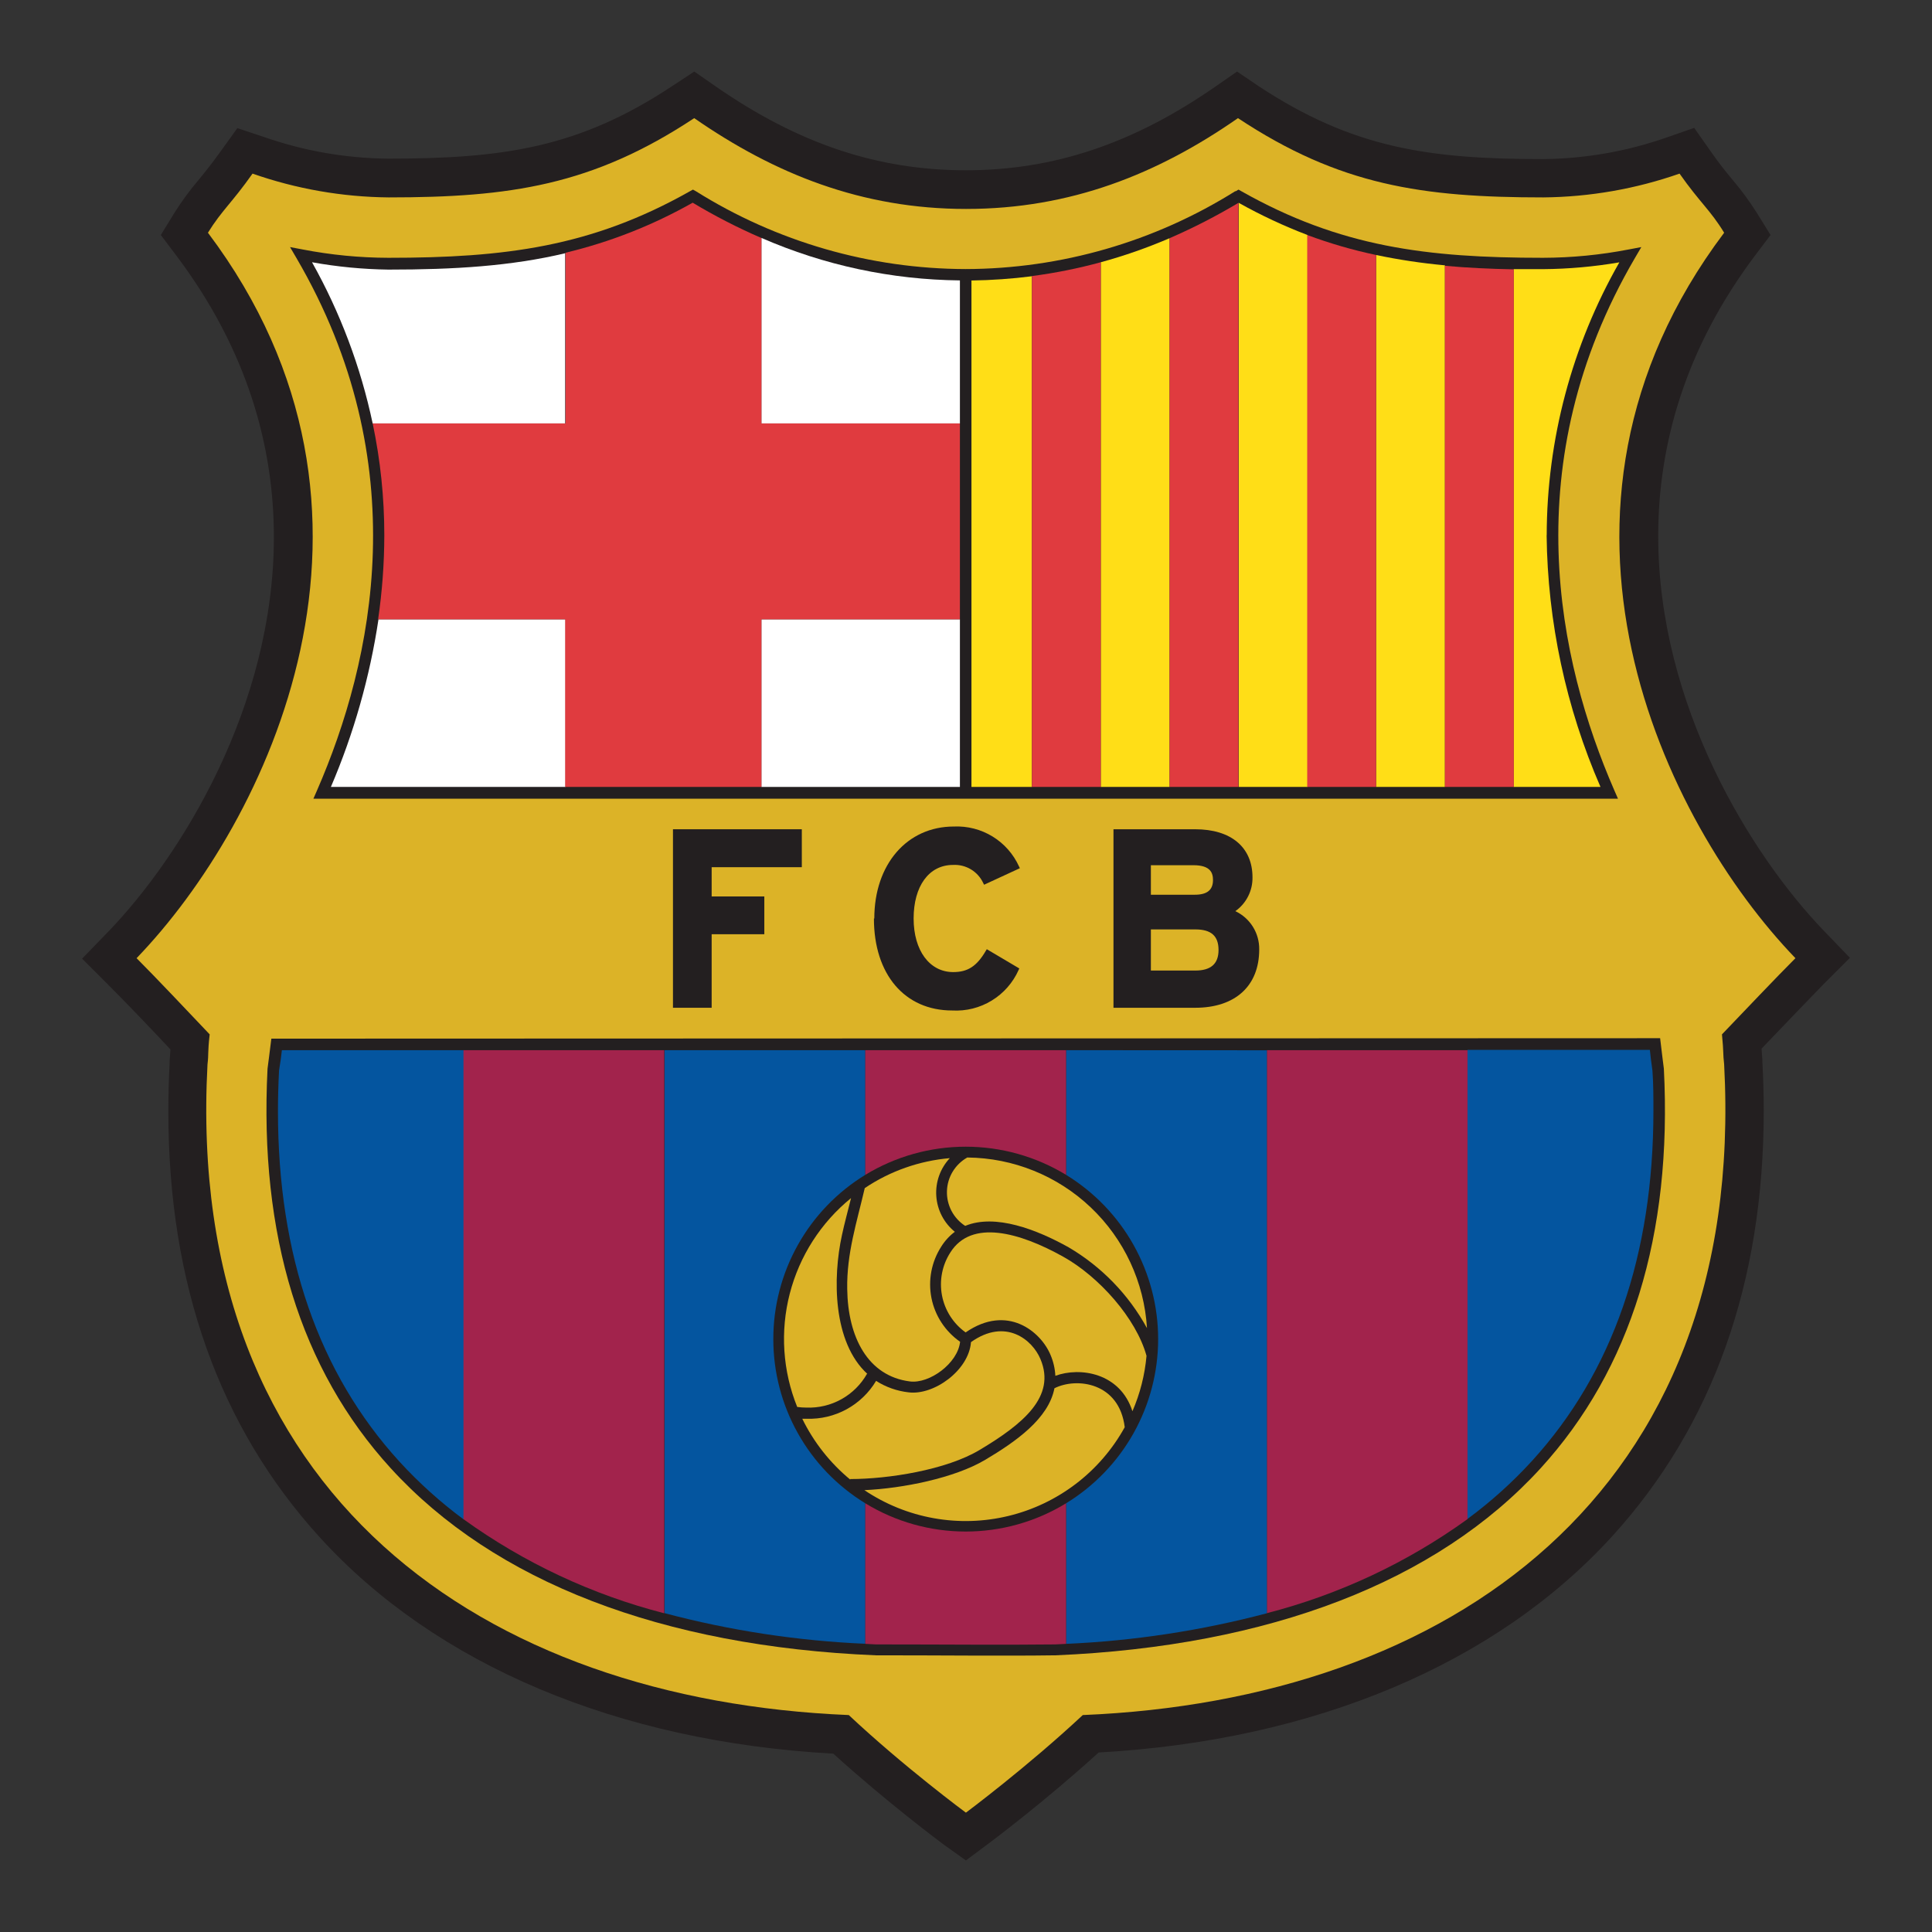 <svg width="108" height="108" viewBox="0 0 108 108" fill="none" xmlns="http://www.w3.org/2000/svg">
<rect x="0" y="0" width="108" height="108" fill="#333333" stroke="none"/>
<path fill-rule="evenodd" clip-rule="evenodd" d="M67.954 4.832C63.35 8.03 58.909 9.518 53.985 9.518C49.061 9.518 44.619 8.03 40.01 4.832L38.812 4L37.584 4.807C32.381 8.254 28.152 8.868 21.701 8.868C19.348 8.848 17.014 8.443 14.792 7.67L13.269 7.162L12.33 8.467C11.822 9.173 11.462 9.619 11.107 10.051C10.617 10.626 10.169 11.235 9.767 11.873L8.99 13.137L9.878 14.315C13.817 19.553 15.31 24.944 15.31 30.02C15.31 39.487 10.132 47.848 6.056 52.076L4.589 53.589L6.112 55.112C6.914 55.914 8.345 57.396 9.528 58.665C9.528 58.716 9.482 59.32 9.482 59.32V59.437C9.431 60.355 9.411 61.264 9.411 62.152C9.411 71.766 12.249 79.756 17.873 85.934C24.381 93.091 34.558 97.365 46.584 98.031C49.574 100.746 52.609 103.005 52.746 103.107L53.995 104L55.279 103.041C55.411 102.944 58.431 100.685 61.416 97.965C73.442 97.299 83.619 93.025 90.132 85.868C95.751 79.69 98.594 71.701 98.594 62.086C98.594 61.198 98.569 60.289 98.518 59.371V59.254C98.518 59.254 98.477 58.67 98.472 58.619C99.569 57.472 101.046 55.934 101.888 55.066L103.411 53.543L101.944 52.02C97.883 47.792 92.695 39.426 92.695 29.965C92.695 24.888 94.183 19.497 98.127 14.259L98.975 13.137L98.198 11.883C97.795 11.245 97.347 10.636 96.858 10.061C96.502 9.629 96.132 9.183 95.64 8.477L94.706 7.147L93.183 7.68C90.958 8.46 88.621 8.87 86.264 8.893C79.812 8.893 75.604 8.264 70.381 4.832L69.152 4L67.954 4.832Z" fill="#231F20"/>
<path fill-rule="evenodd" clip-rule="evenodd" d="M53.99 101.325C53.99 101.325 50.553 98.787 47.447 95.873C27.142 95.03 10.315 83.639 11.599 59.502C11.675 58.863 11.599 58.908 11.721 57.822C10.553 56.589 8.65 54.578 7.635 53.563C14.924 46 23.427 28.69 11.624 13.01C12.396 11.761 12.96 11.345 14.117 9.705C16.565 10.562 19.137 11.012 21.731 11.035C28.497 11.035 33.122 10.365 38.807 6.604C43.3 9.72 48.168 11.68 54.005 11.68C59.843 11.68 64.711 9.731 69.203 6.604C74.883 10.365 79.508 11.035 86.274 11.035C88.868 11.011 91.44 10.562 93.888 9.705C95.041 11.345 95.604 11.736 96.381 13.01C84.574 28.695 93.081 46.005 100.366 53.563C99.35 54.578 97.421 56.609 96.259 57.822C96.365 58.908 96.305 58.837 96.381 59.502C97.665 83.639 80.848 95.035 60.528 95.873C57.421 98.776 54 101.325 54 101.325H53.99Z" fill="#DCB327"/>
<path fill-rule="evenodd" clip-rule="evenodd" d="M15.452 58.061H15.168L15.041 59.076L14.955 59.741C14.483 69.041 16.797 76.553 21.843 82.076C27.63 88.421 37.005 92.036 48.955 92.533H49.153C52.736 92.533 56.122 92.574 59.005 92.533C70.965 92.026 80.325 88.421 86.122 82.076C91.168 76.543 93.488 69.031 93.011 59.741L92.924 59.051L92.802 58.036H92.513L15.452 58.061Z" fill="#231F20"/>
<path fill-rule="evenodd" clip-rule="evenodd" d="M15.757 58.706C15.726 58.939 15.696 59.213 15.696 59.213L15.599 59.837C15.559 60.614 15.538 61.36 15.538 62.127C15.538 70.178 17.818 76.756 22.32 81.695C23.416 82.892 24.624 83.98 25.929 84.944V58.706H15.757Z" fill="#04559F"/>
<path fill-rule="evenodd" clip-rule="evenodd" d="M92.371 59.837L92.285 59.198L92.229 58.69H82.036V84.908C83.342 83.946 84.551 82.858 85.645 81.66C90.153 76.715 92.427 70.142 92.427 62.096C92.427 61.35 92.427 60.573 92.371 59.822V59.837Z" fill="#04559F"/>
<path fill-rule="evenodd" clip-rule="evenodd" d="M37.153 58.706H25.909V84.924C29.289 87.361 33.096 89.145 37.132 90.183V58.711L37.153 58.706Z" fill="#A2234C"/>
<path fill-rule="evenodd" clip-rule="evenodd" d="M70.817 58.706V90.178C74.852 89.14 78.657 87.356 82.035 84.919V58.706H70.817Z" fill="#A2234C"/>
<path fill-rule="evenodd" clip-rule="evenodd" d="M43.229 74.858C43.227 73.015 43.699 71.202 44.6 69.594C45.5 67.986 46.799 66.637 48.371 65.675V58.706H37.153V90.178C40.82 91.151 44.581 91.724 48.371 91.888V84.035C46.8 83.074 45.501 81.726 44.601 80.118C43.7 78.511 43.228 76.7 43.229 74.858Z" fill="#04559F"/>
<path fill-rule="evenodd" clip-rule="evenodd" d="M59.594 58.706V65.675C61.166 66.637 62.465 67.986 63.366 69.593C64.267 71.201 64.741 73.013 64.741 74.855C64.741 76.698 64.267 78.51 63.366 80.117C62.465 81.725 61.166 83.074 59.594 84.035V91.893C63.386 91.727 67.149 91.153 70.818 90.183V58.711L59.594 58.706Z" fill="#04559F"/>
<path fill-rule="evenodd" clip-rule="evenodd" d="M59.594 65.675V58.706H48.371V65.675C50.062 64.646 52.003 64.101 53.983 64.101C55.962 64.101 57.903 64.646 59.594 65.675Z" fill="#A2234C"/>
<path fill-rule="evenodd" clip-rule="evenodd" d="M48.371 84.035V91.893L48.97 91.924H49.158C52.711 91.924 56.122 91.959 58.985 91.924L59.594 91.893V84.035C57.904 85.068 55.963 85.614 53.983 85.614C52.002 85.614 50.06 85.068 48.371 84.035Z" fill="#A2234C"/>
<path fill-rule="evenodd" clip-rule="evenodd" d="M48.492 76.807C46.548 75.035 46.543 71.431 47.066 69.04C47.208 68.375 47.391 67.72 47.574 66.974C45.89 68.343 44.69 70.215 44.148 72.317C43.606 74.418 43.752 76.637 44.564 78.649C44.732 78.673 44.901 78.685 45.071 78.685C45.756 78.712 46.435 78.551 47.034 78.218C47.633 77.885 48.129 77.393 48.467 76.796L48.492 76.807Z" fill="#DCB327"/>
<path fill-rule="evenodd" clip-rule="evenodd" d="M58.944 77.604C58.614 79.305 56.792 80.584 55.076 81.604C53.36 82.625 50.462 83.203 48.32 83.3C49.488 84.086 50.807 84.62 52.193 84.868C53.579 85.117 55.002 85.074 56.37 84.743C57.739 84.413 59.024 83.801 60.143 82.947C61.263 82.093 62.192 81.015 62.873 79.782C62.568 77.275 60.188 76.98 58.944 77.604Z" fill="#DCB327"/>
<path fill-rule="evenodd" clip-rule="evenodd" d="M47.528 82.68C49.649 82.68 52.903 82.172 54.766 81.05C57.177 79.609 59.05 78.076 58.162 75.974C57.715 74.898 56.218 73.649 54.279 75.025C54.157 76.614 52.193 78.015 50.786 77.832C50.142 77.76 49.522 77.541 48.974 77.192C48.576 77.859 48.006 78.407 47.324 78.78C46.642 79.152 45.873 79.335 45.096 79.309H44.847C45.489 80.621 46.403 81.78 47.528 82.71V82.68Z" fill="#DCB327"/>
<path fill-rule="evenodd" clip-rule="evenodd" d="M53.955 68.528C55.635 67.832 57.965 68.736 59.737 69.726C61.578 70.808 63.092 72.37 64.117 74.243C63.962 71.677 62.839 69.265 60.974 67.495C59.109 65.725 56.643 64.728 54.072 64.705C53.736 64.894 53.456 65.166 53.256 65.495C53.057 65.824 52.946 66.199 52.935 66.584C52.923 66.968 53.011 67.349 53.189 67.69C53.368 68.03 53.632 68.319 53.955 68.528Z" fill="#DCB327"/>
<path fill-rule="evenodd" clip-rule="evenodd" d="M53.67 75.005C52.84 74.428 52.266 73.552 52.069 72.561C51.873 71.569 52.068 70.54 52.614 69.69C52.814 69.368 53.072 69.085 53.375 68.858C53.075 68.614 52.827 68.311 52.649 67.967C52.471 67.623 52.365 67.246 52.339 66.86C52.313 66.474 52.367 66.086 52.497 65.722C52.627 65.357 52.831 65.023 53.096 64.741C51.394 64.887 49.757 65.463 48.34 66.416C47.898 68.325 47.325 70.061 47.36 72.056C47.396 74.741 48.507 76.924 50.863 77.223C51.959 77.365 53.543 76.208 53.67 75.005Z" fill="#DCB327"/>
<path fill-rule="evenodd" clip-rule="evenodd" d="M64.091 75.792C63.512 73.691 61.431 71.366 59.441 70.254C56.989 68.884 54.304 68.143 53.127 70.011C52.667 70.723 52.499 71.585 52.658 72.417C52.817 73.25 53.29 73.99 53.979 74.483C56.314 72.874 58.182 74.442 58.721 75.731C58.882 76.104 58.975 76.503 58.995 76.909C60.375 76.401 62.614 76.737 63.304 78.889C63.73 77.905 63.996 76.86 64.091 75.792Z" fill="#DCB327"/>
<path fill-rule="evenodd" clip-rule="evenodd" d="M44.726 46.356H37.619V56.335H39.782V52.224H42.726V50.112H39.782V48.477H44.822V46.356H44.726Z" fill="#231F20"/>
<path fill-rule="evenodd" clip-rule="evenodd" d="M48.853 51.345C48.853 54.472 50.574 56.487 53.229 56.487C54.004 56.531 54.774 56.338 55.437 55.933C56.1 55.529 56.624 54.933 56.94 54.224L56.98 54.137L55.163 53.061L55.107 53.152C54.599 54.02 54.092 54.34 53.285 54.34C51.965 54.34 51.072 53.137 51.072 51.345C51.072 49.553 51.914 48.35 53.275 48.35C53.626 48.331 53.974 48.417 54.276 48.598C54.577 48.779 54.817 49.047 54.965 49.366L55.011 49.457L57.011 48.533L56.965 48.437C56.65 47.743 56.135 47.159 55.485 46.761C54.836 46.363 54.081 46.169 53.32 46.203C50.701 46.203 48.874 48.32 48.874 51.345H48.853Z" fill="#231F20"/>
<path fill-rule="evenodd" clip-rule="evenodd" d="M69.056 50.934C69.357 50.721 69.602 50.438 69.769 50.109C69.936 49.78 70.021 49.415 70.015 49.046C70.015 47.361 68.817 46.356 66.812 46.356H62.244V56.335H66.812C69.051 56.335 70.391 55.117 70.391 53.076C70.398 52.629 70.276 52.188 70.039 51.808C69.802 51.428 69.461 51.125 69.056 50.934ZM64.335 48.366H66.711C67.685 48.366 67.807 48.812 67.807 49.198C67.807 49.746 67.482 50.016 66.792 50.016H64.335V48.366ZM66.822 54.254H64.335V51.955H66.822C67.706 51.955 68.117 52.32 68.117 53.107C68.117 53.894 67.67 54.254 66.822 54.254Z" fill="#231F20"/>
<path fill-rule="evenodd" clip-rule="evenodd" d="M69.056 10.685C64.536 13.518 59.313 15.027 53.98 15.041C48.642 15.028 43.416 13.52 38.893 10.685L38.736 10.599L38.568 10.691C33.061 13.802 28.218 14.411 21.71 14.411C20.1 14.407 18.494 14.251 16.913 13.944L16.213 13.812L16.573 14.427C23.259 25.868 20.888 36.929 17.716 44.198L17.518 44.65H90.447L90.249 44.198C87.081 36.929 84.705 25.868 91.391 14.427L91.751 13.812L91.051 13.944C89.47 14.251 87.864 14.407 86.254 14.411C79.746 14.411 74.903 13.802 69.396 10.691L69.233 10.599L69.071 10.695L69.056 10.685Z" fill="#231F20"/>
<path fill-rule="evenodd" clip-rule="evenodd" d="M31.614 14.152C28.568 14.878 25.396 15.071 21.711 15.071C20.279 15.051 18.851 14.914 17.442 14.66C19.021 17.475 20.164 20.513 20.832 23.67H31.594V14.152H31.614Z" fill="white"/>
<path fill-rule="evenodd" clip-rule="evenodd" d="M53.66 23.67V15.675C49.839 15.637 46.065 14.829 42.563 13.299V23.67H53.66Z" fill="white"/>
<path fill-rule="evenodd" clip-rule="evenodd" d="M21.157 34.62C20.673 37.843 19.779 40.992 18.497 43.99H31.614V34.62H21.157Z" fill="white"/>
<path fill-rule="evenodd" clip-rule="evenodd" d="M42.563 43.99H53.66V34.62H42.563V43.99Z" fill="white"/>
<path fill-rule="evenodd" clip-rule="evenodd" d="M42.564 23.671V13.305C41.241 12.732 39.957 12.073 38.721 11.331C36.495 12.591 34.103 13.533 31.614 14.128V23.671H20.833C21.266 25.727 21.484 27.823 21.483 29.924C21.48 31.496 21.365 33.065 21.137 34.62H31.594V43.99H42.564V34.62H53.66V23.671H42.564Z" fill="#E03B3F"/>
<path fill-rule="evenodd" clip-rule="evenodd" d="M69.244 11.331V43.99H73.092V13.138C71.772 12.635 70.492 12.036 69.259 11.346L69.244 11.331Z" fill="#FFDE17"/>
<path fill-rule="evenodd" clip-rule="evenodd" d="M61.533 14.66V43.99H65.381V13.315C64.131 13.852 62.846 14.302 61.533 14.66Z" fill="#FFDE17"/>
<path fill-rule="evenodd" clip-rule="evenodd" d="M54.305 15.675V43.99H57.686V15.442C56.564 15.585 55.435 15.665 54.305 15.68V15.675Z" fill="#FFDE17"/>
<path fill-rule="evenodd" clip-rule="evenodd" d="M76.924 14.254V43.99H80.772V14.832C79.479 14.714 78.194 14.521 76.924 14.254Z" fill="#FFDE17"/>
<path fill-rule="evenodd" clip-rule="evenodd" d="M86.462 29.924C86.471 24.572 87.87 19.313 90.523 14.665C89.111 14.908 87.682 15.035 86.249 15.046C85.696 15.046 85.153 15.046 84.615 15.046V43.99H89.468C87.536 39.549 86.513 34.766 86.457 29.924H86.462Z" fill="#FFDE17"/>
<path fill-rule="evenodd" clip-rule="evenodd" d="M80.772 14.833V43.99H84.62V15.056C83.279 15.031 82.005 14.97 80.772 14.858V14.833Z" fill="#E03B3F"/>
<path fill-rule="evenodd" clip-rule="evenodd" d="M57.685 15.442V43.99H61.532V14.66C60.269 15.005 58.983 15.263 57.685 15.432V15.442Z" fill="#E03B3F"/>
<path fill-rule="evenodd" clip-rule="evenodd" d="M65.381 13.315V43.99H69.229V11.34C67.99 12.08 66.705 12.74 65.381 13.315Z" fill="#E03B3F"/>
<path fill-rule="evenodd" clip-rule="evenodd" d="M73.076 13.137V43.99H76.924V14.254C75.616 13.978 74.329 13.604 73.076 13.137Z" fill="#E03B3F"/>
</svg>
